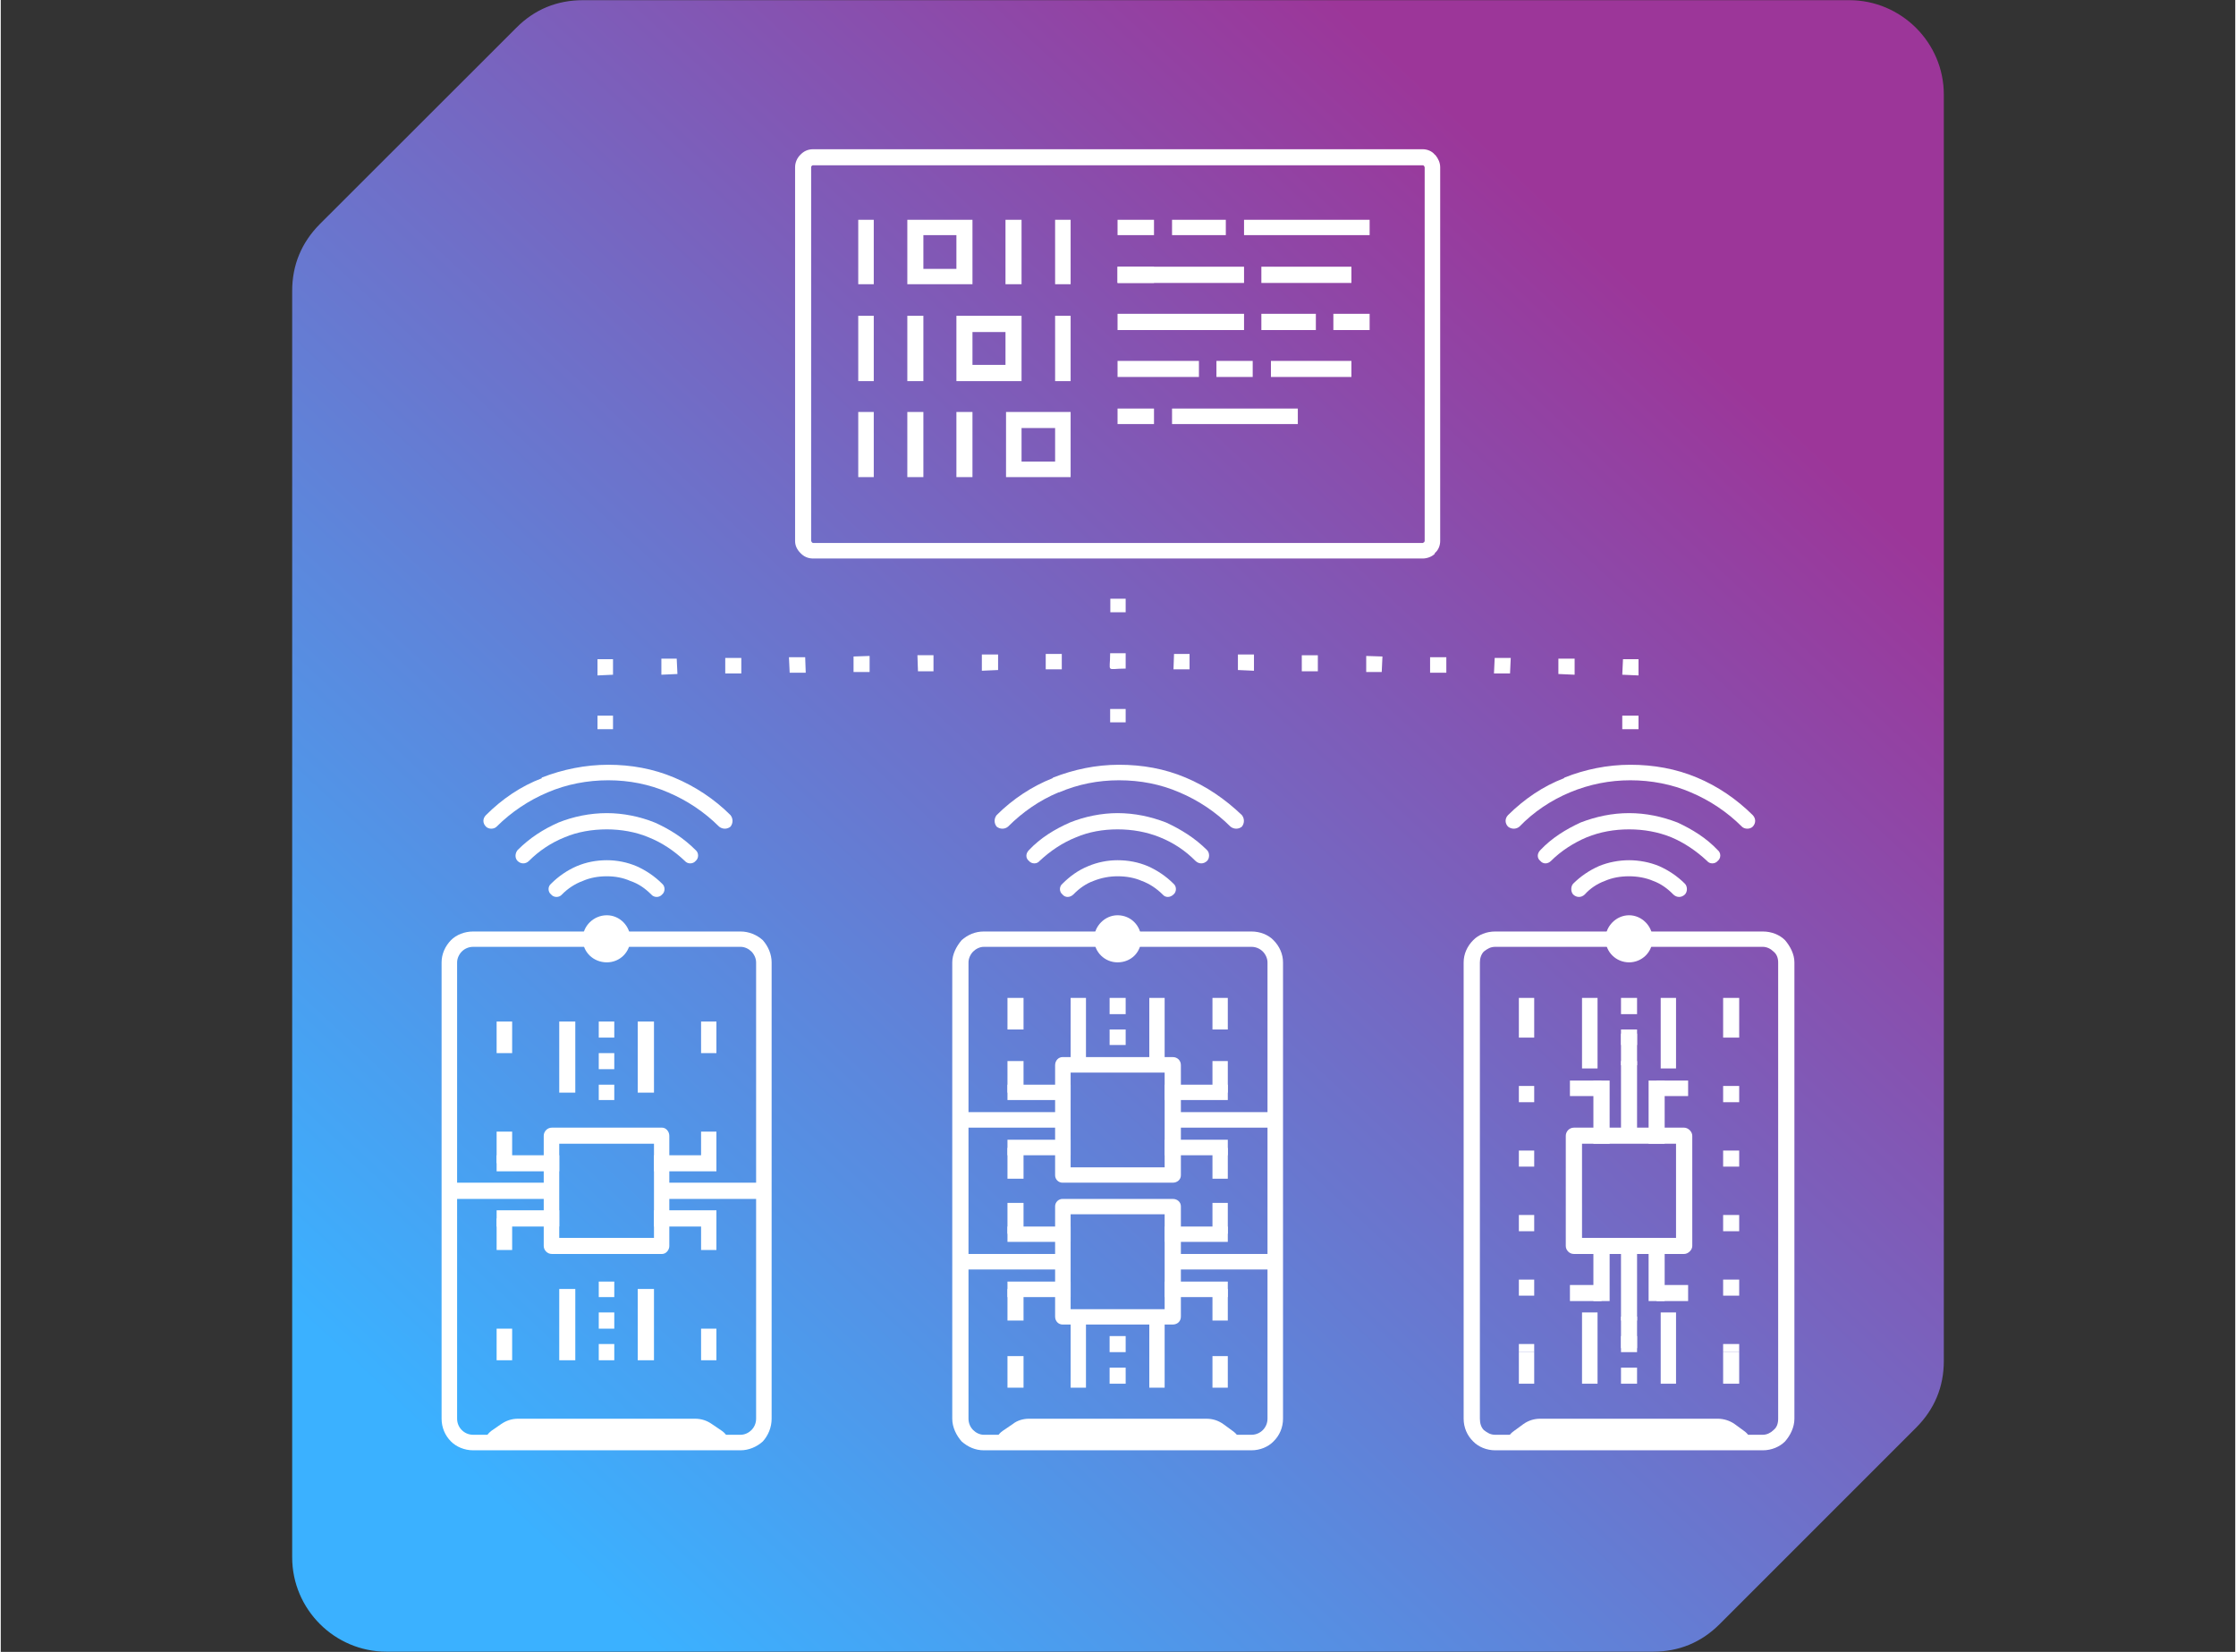 <?xml version="1.0" encoding="UTF-8"?> <svg xmlns="http://www.w3.org/2000/svg" xmlns:xlink="http://www.w3.org/1999/xlink" xmlns:xodm="http://www.corel.com/coreldraw/odm/2003" xml:space="preserve" width="444px" height="328px" version="1.1" style="shape-rendering:geometricPrecision; text-rendering:geometricPrecision; image-rendering:optimizeQuality; fill-rule:evenodd; clip-rule:evenodd" viewBox="0 0 123.83 91.54"><rect x="0" y="0" width="123.83" height="91.54" fill="#333333" stroke="none"/> <defs> <style type="text/css"> .fil1 {fill:none} .fil2 {fill:white} .fil3 {fill:white;fill-rule:nonzero} .fil0 {fill:url(#id0)} </style> <linearGradient id="id0" gradientUnits="userSpaceOnUse" x1="89.73" y1="14.61" x2="26.61" y2="82.43"> <stop offset="0" style="stop-opacity:1; stop-color:#9C3699"></stop> <stop offset="1" style="stop-opacity:1; stop-color:#3BB1FF"></stop> </linearGradient> </defs> <g id="Layer_x0020_1">  <path class="fil0" d="M91.56 91.53l-70.18 0c-2.88,0 -5.23,-2.35 -5.23,-5.23l0 -70.18c0,-1.44 0.52,-2.68 1.53,-3.7l10.89 -10.88c1.01,-1.02 2.26,-1.53 3.69,-1.53l70.18 0c2.88,0 5.24,2.35 5.24,5.23l0 70.18c0,1.44 -0.52,2.68 -1.54,3.7l-10.88 10.88c-1.02,1.02 -2.26,1.53 -3.7,1.53z"></path> <rect class="fil1" width="123.83" height="91.54"></rect> <path class="fil2" d="M96.98 79.96l-13.52 0 0 0c0,-0.26 0.15,-0.49 0.41,-0.67l0.52 -0.38c0.26,-0.18 0.56,-0.29 0.93,-0.29l9.83 0c0.34,0 0.67,0.11 0.93,0.29l0.52 0.38c0.26,0.18 0.38,0.41 0.38,0.67l0 0 0 0z"></path> <path class="fil3" d="M45.02 8.27l33.78 0c0.26,0 0.52,0.11 0.67,0.3l0.04 0.03c0.15,0.19 0.26,0.41 0.26,0.67l0 20.71c0,0.26 -0.11,0.52 -0.3,0.67l0 0.04c-0.15,0.15 -0.41,0.26 -0.67,0.26l-33.78 0c-0.29,0 -0.52,-0.11 -0.7,-0.3l0 0c-0.19,-0.19 -0.3,-0.41 -0.3,-0.67l0 -20.71c0,-0.26 0.11,-0.52 0.3,-0.7 0.18,-0.19 0.41,-0.3 0.7,-0.3zm33.78 0.89l-33.78 0c-0.03,0 -0.07,0 -0.07,0.04 -0.04,0 -0.04,0.04 -0.04,0.07l0 20.71 0.04 0.07c0,0 0.04,0.04 0.07,0.04l33.78 0c0.04,0 0.04,-0.04 0.08,-0.04 0,-0.03 0.03,-0.03 0.03,-0.07l0 -20.71 -0.03 -0.07c-0.04,-0.04 -0.04,-0.04 -0.08,-0.04z"></path> <polygon class="fil3" points="61.89,20 66.4,20 66.4,20.89 61.89,20.89 "></polygon> <polygon class="fil3" points="61.89,17.39 68.9,17.39 68.9,18.29 61.89,18.29 "></polygon> <polygon class="fil3" points="69.86,17.39 72.88,17.39 72.88,18.29 69.86,18.29 "></polygon> <polygon class="fil3" points="70.39,20 74.85,20 74.85,20.89 70.39,20.89 "></polygon> <polygon class="fil3" points="67.37,20 69.38,20 69.38,20.89 67.37,20.89 "></polygon> <polygon class="fil3" points="61.89,14.78 63.91,14.78 63.91,15.68 61.89,15.68 "></polygon> <polygon class="fil3" points="73.85,17.39 75.86,17.39 75.86,18.29 73.85,18.29 "></polygon> <polygon class="fil3" points="61.89,14.78 68.9,14.78 68.9,15.68 61.89,15.68 "></polygon> <polygon class="fil3" points="64.91,22.64 71.88,22.64 71.88,23.5 64.91,23.5 "></polygon> <polygon class="fil3" points="69.86,14.78 74.85,14.78 74.85,15.68 69.86,15.68 "></polygon> <polygon class="fil3" points="61.89,22.64 63.91,22.64 63.91,23.5 61.89,23.5 "></polygon> <path class="fil3" d="M63.91 13.03l-2.02 0 0 -0.85 2.02 0 0 0.85zm11.95 0l-6.96 0 0 -0.85 6.96 0 0 0.85zm-7.97 0l-2.98 0 0 -0.85 2.98 0 0 0.85z"></path> <polygon class="fil3" points="47.52,12.62 47.52,12.18 48.38,12.18 48.38,15.75 47.52,15.75 "></polygon> <path class="fil3" d="M52.96 14.9l0 -1.87 -1.83 0 0 1.87 1.83 0zm0.89 -2.28l0 3.13 -3.61 0 0 -3.57 3.61 0 0 0.44z"></path> <polygon class="fil3" points="55.68,12.62 55.68,12.18 56.57,12.18 56.57,15.75 55.68,15.75 "></polygon> <polygon class="fil3" points="58.43,12.62 58.43,12.18 59.29,12.18 59.29,15.75 58.43,15.75 "></polygon> <polygon class="fil3" points="58.43,17.95 58.43,17.5 59.29,17.5 59.29,21.12 58.43,21.12 "></polygon> <path class="fil3" d="M52.96 20.67l0 -3.17 3.61 0 0 3.62 -3.61 0 0 -0.45zm0.89 -2.27l0 1.82 1.83 0 0 -1.82 -1.83 0z"></path> <polygon class="fil3" points="50.24,17.95 50.24,17.5 51.13,17.5 51.13,21.12 50.24,21.12 "></polygon> <polygon class="fil3" points="47.52,17.95 47.52,17.5 48.38,17.5 48.38,21.12 47.52,21.12 "></polygon> <polygon class="fil3" points="52.96,23.28 52.96,22.83 53.85,22.83 53.85,26.44 52.96,26.44 "></polygon> <path class="fil3" d="M55.71 25.99l0 -3.16 3.58 0 0 3.61 -3.58 0 0 -0.45zm0.86 -2.27l0 1.86 1.86 0 0 -1.86 -1.86 0z"></path> <polygon class="fil3" points="50.24,23.28 50.24,22.83 51.13,22.83 51.13,26.44 50.24,26.44 "></polygon> <polygon class="fil3" points="47.52,23.28 47.52,22.83 48.38,22.83 48.38,26.44 47.52,26.44 "></polygon> <path class="fil3" d="M70.2 78.62l0 -25.29c0,-0.22 -0.11,-0.45 -0.26,-0.6 -0.15,-0.15 -0.37,-0.26 -0.63,-0.26l-14.83 0c-0.22,0 -0.44,0.11 -0.59,0.26 -0.15,0.15 -0.26,0.38 -0.26,0.6l0 25.29c0,0.26 0.11,0.48 0.26,0.63 0.15,0.15 0.37,0.26 0.59,0.26l14.83 0c0.26,0 0.48,-0.11 0.63,-0.26 0.15,-0.15 0.26,-0.37 0.26,-0.63zm0.86 -25.29l0 25.29c0,0.48 -0.19,0.93 -0.53,1.26 -0.29,0.3 -0.74,0.49 -1.22,0.49l-14.83 0c-0.48,0 -0.89,-0.19 -1.23,-0.49 -0.29,-0.33 -0.52,-0.78 -0.52,-1.26l0 -25.29c0,-0.45 0.23,-0.89 0.52,-1.23 0.34,-0.3 0.75,-0.48 1.23,-0.48l14.83 0c0.48,0 0.93,0.18 1.22,0.48 0.34,0.34 0.53,0.78 0.53,1.23z"></path> <path class="fil2" d="M68.67 79.96l-13.52 0 0 0c0,-0.26 0.12,-0.49 0.38,-0.67l0.56 -0.38c0.22,-0.18 0.55,-0.29 0.89,-0.29l9.83 0c0.37,0 0.67,0.11 0.93,0.29l0.52 0.38c0.26,0.18 0.41,0.41 0.41,0.67l0 0 0 0z"></path> <path class="fil3" d="M64.5 67.29l-5.21 0 0 5.26 5.21 0 0 -5.26zm-5.66 -0.85l6.11 0c0.26,0 0.45,0.18 0.45,0.41l0 6.11c0,0.26 -0.19,0.44 -0.45,0.44l-6.11 0c-0.22,0 -0.41,-0.18 -0.41,-0.44l0 -6.11c0,-0.23 0.19,-0.41 0.41,-0.41z"></path> <polygon class="fil3" points="58.84,71.02 59.29,71.02 59.29,71.88 55.79,71.88 55.79,71.02 "></polygon> <polygon class="fil3" points="70.61,70.35 64.95,70.35 64.95,69.49 70.61,69.49 "></polygon> <polygon class="fil3" points="58.84,70.35 53.18,70.35 53.18,69.49 58.84,69.49 "></polygon> <polygon class="fil3" points="58.84,67.97 59.29,67.97 59.29,68.82 55.79,68.82 55.79,67.97 "></polygon> <polygon class="fil3" points="55.79,68.37 55.79,66.66 56.68,66.66 56.68,68.37 "></polygon> <polygon class="fil3" points="55.79,73.18 55.79,71.43 56.68,71.43 56.68,73.18 "></polygon> <polygon class="fil3" points="64.95,71.88 64.5,71.88 64.5,71.02 68,71.02 68,71.88 "></polygon> <polygon class="fil3" points="64.95,68.82 64.5,68.82 64.5,67.97 68,67.97 68,68.82 "></polygon> <polygon class="fil3" points="67.15,68.37 67.15,66.66 68,66.66 68,68.37 "></polygon> <polygon class="fil3" points="67.15,73.18 67.15,71.43 68,71.43 68,73.18 "></polygon> <path class="fil3" d="M64.5 59.44l-5.21 0 0 5.25 5.21 0 0 -5.25zm-5.66 -0.86l6.11 0c0.26,0 0.45,0.19 0.45,0.45l0 6.1c0,0.23 -0.19,0.41 -0.45,0.41l-6.11 0c-0.22,0 -0.41,-0.18 -0.41,-0.41l0 -6.1c0,-0.26 0.19,-0.45 0.41,-0.45z"></path> <polygon class="fil3" points="58.84,63.16 59.29,63.16 59.29,64.02 55.79,64.02 55.79,63.16 "></polygon> <polygon class="fil3" points="70.61,62.49 64.95,62.49 64.95,61.63 70.61,61.63 "></polygon> <polygon class="fil3" points="58.84,62.49 53.18,62.49 53.18,61.63 58.84,61.63 "></polygon> <polygon class="fil3" points="58.84,60.11 59.29,60.11 59.29,60.96 55.79,60.96 55.79,60.11 "></polygon> <polygon class="fil3" points="55.79,60.55 55.79,58.8 56.68,58.8 56.68,60.55 "></polygon> <polygon class="fil3" points="55.79,65.32 55.79,63.61 56.68,63.61 56.68,65.32 "></polygon> <polygon class="fil3" points="64.95,64.02 64.5,64.02 64.5,63.16 68,63.16 68,64.02 "></polygon> <polygon class="fil3" points="64.95,60.96 64.5,60.96 64.5,60.11 68,60.11 68,60.96 "></polygon> <polygon class="fil3" points="67.15,60.55 67.15,58.8 68,58.8 68,60.55 "></polygon> <polygon class="fil3" points="67.15,65.32 67.15,63.61 68,63.61 68,65.32 "></polygon> <polygon class="fil3" points="64.5,55.3 64.5,59.21 63.65,59.21 63.65,55.3 "></polygon> <polygon class="fil3" points="60.14,55.3 60.14,59.21 59.29,59.21 59.29,55.3 "></polygon> <path class="fil3" d="M62.34 59.03l0 -0.23 -0.89 0 0 0.23 0.89 0zm0 -1.12l-0.89 0 0 -0.86 0.89 0 0 0.86zm0 -1.71l-0.89 0 0 -0.9 0.89 0 0 0.9z"></path> <polygon class="fil3" points="67.15,57.05 67.15,55.3 68,55.3 68,57.05 "></polygon> <polygon class="fil3" points="55.79,57.05 55.79,55.3 56.68,55.3 56.68,57.05 "></polygon> <polygon class="fil3" points="63.65,76.9 63.65,72.96 64.5,72.96 64.5,76.9 "></polygon> <polygon class="fil3" points="60.14,72.96 60.14,76.9 59.29,76.9 59.29,72.96 "></polygon> <path class="fil3" d="M61.45 72.96l0 0.22 0.89 0 0 -0.22 -0.89 0zm0 1.08l0.89 0 0 0.89 -0.89 0 0 -0.89zm0 1.75l0.89 0 0 0.89 -0.89 0 0 -0.89z"></path> <polygon class="fil3" points="68,75.15 68,76.9 67.15,76.9 67.15,75.15 "></polygon> <polygon class="fil3" points="56.68,75.15 56.68,76.9 55.79,76.9 55.79,75.15 "></polygon> <path class="fil3" d="M64.99 48.97c0.18,0.15 0.18,0.45 0,0.6 -0.19,0.18 -0.45,0.18 -0.6,0 -0.34,-0.34 -0.74,-0.6 -1.15,-0.75 -0.41,-0.18 -0.86,-0.26 -1.35,-0.26 -0.44,0 -0.89,0.08 -1.34,0.26 -0.41,0.15 -0.78,0.41 -1.11,0.75 -0.19,0.18 -0.45,0.18 -0.6,0 -0.19,-0.15 -0.19,-0.45 0,-0.6 0.41,-0.41 0.86,-0.74 1.42,-0.97 0.52,-0.22 1.08,-0.33 1.63,-0.33 0.6,0 1.16,0.11 1.68,0.33 0.52,0.23 1.01,0.56 1.42,0.97z"></path> <path class="fil2" d="M61.89 50.72c-0.7,0 -1.3,0.6 -1.3,1.31 0,0.74 0.6,1.3 1.3,1.3 0.75,0 1.31,-0.56 1.31,-1.3 0,-0.71 -0.56,-1.31 -1.31,-1.31z"></path> <path class="fil3" d="M66.85 47.11c0.15,0.15 0.15,0.45 0,0.6 -0.19,0.18 -0.45,0.18 -0.64,0 -0.55,-0.56 -1.22,-1.01 -1.97,-1.31 -0.74,-0.3 -1.53,-0.44 -2.35,-0.44 -0.81,0 -1.6,0.14 -2.3,0.44 -0.75,0.3 -1.42,0.75 -2.02,1.31 -0.14,0.18 -0.44,0.18 -0.59,0 -0.19,-0.15 -0.19,-0.41 0,-0.6 0.63,-0.67 1.41,-1.15 2.27,-1.53 0.82,-0.33 1.75,-0.52 2.64,-0.52 0.94,0 1.83,0.19 2.69,0.52 0.82,0.38 1.6,0.86 2.27,1.53z"></path> <path class="fil3" d="M68.78 45.17c0.15,0.19 0.15,0.45 0,0.64 -0.18,0.15 -0.44,0.15 -0.63,0 -0.82,-0.82 -1.79,-1.46 -2.83,-1.9 -1.04,-0.45 -2.16,-0.67 -3.35,-0.67 -1.16,0 -2.27,0.22 -3.32,0.67l-0.03 0c-1.05,0.44 -1.98,1.08 -2.8,1.9 -0.18,0.15 -0.44,0.15 -0.63,0 -0.15,-0.19 -0.15,-0.45 0,-0.64 0.89,-0.89 1.97,-1.6 3.09,-2.04l0.04 -0.04c1.15,-0.45 2.38,-0.71 3.65,-0.71 1.3,0 2.53,0.22 3.69,0.71 1.15,0.48 2.19,1.19 3.12,2.08z"></path> <path class="fil3" d="M41.86 78.62l0 -25.29c0,-0.22 -0.11,-0.45 -0.26,-0.6 -0.15,-0.15 -0.37,-0.26 -0.6,-0.26l-14.82 0c-0.26,0 -0.48,0.11 -0.63,0.26 -0.15,0.15 -0.26,0.38 -0.26,0.6l0 25.29c0,0.26 0.11,0.48 0.26,0.63 0.15,0.15 0.37,0.26 0.63,0.26l14.82 0c0.23,0 0.45,-0.11 0.6,-0.26 0.15,-0.15 0.26,-0.37 0.26,-0.63zm0.86 -25.29l0 25.29c0,0.48 -0.19,0.93 -0.49,1.26 -0.33,0.3 -0.78,0.49 -1.23,0.49l-14.82 0c-0.48,0 -0.93,-0.19 -1.23,-0.49 -0.33,-0.33 -0.52,-0.78 -0.52,-1.26l0 -25.29c0,-0.45 0.19,-0.89 0.52,-1.23 0.3,-0.3 0.75,-0.48 1.23,-0.48l14.82 0c0.45,0 0.9,0.18 1.23,0.48 0.3,0.34 0.49,0.78 0.49,1.23z"></path> <path class="fil3" d="M36.2 63.38l-5.25 0 0 5.22 5.25 0 0 -5.22zm-5.66 -0.89l6.11 0c0.22,0 0.4,0.22 0.4,0.45l0 6.11c0,0.22 -0.18,0.44 -0.4,0.44l-6.11 0c-0.26,0 -0.45,-0.22 -0.45,-0.44l0 -6.11c0,-0.23 0.19,-0.45 0.45,-0.45z"></path> <polygon class="fil3" points="30.54,67.07 30.95,67.07 30.95,67.97 27.48,67.97 27.48,67.07 "></polygon> <polygon class="fil3" points="42.31,66.44 36.65,66.44 36.65,65.54 42.31,65.54 "></polygon> <polygon class="fil3" points="30.54,66.44 24.84,66.44 24.84,65.54 30.54,65.54 "></polygon> <polygon class="fil3" points="30.54,64.02 30.95,64.02 30.95,64.91 27.48,64.91 27.48,64.02 "></polygon> <polygon class="fil3" points="27.48,64.46 27.48,62.71 28.34,62.71 28.34,64.46 "></polygon> <polygon class="fil3" points="27.48,69.27 27.48,67.52 28.34,67.52 28.34,69.27 "></polygon> <polygon class="fil3" points="36.65,67.97 36.2,67.97 36.2,67.07 39.66,67.07 39.66,67.97 "></polygon> <polygon class="fil3" points="36.65,64.91 36.2,64.91 36.2,64.02 39.66,64.02 39.66,64.91 "></polygon> <polygon class="fil3" points="38.81,64.46 38.81,62.71 39.66,62.71 39.66,64.46 "></polygon> <polygon class="fil3" points="38.81,69.27 38.81,67.52 39.66,67.52 39.66,69.27 "></polygon> <path class="fil2" d="M40.33 79.96l-13.52 0 0 0c0,-0.26 0.15,-0.49 0.38,-0.67l0.55 -0.38c0.27,-0.18 0.56,-0.29 0.94,-0.29l9.79 0c0.37,0 0.67,0.11 0.93,0.29l0.56 0.38c0.26,0.18 0.37,0.41 0.37,0.67l0 0 0 0z"></path> <polygon class="fil3" points="36.2,71.43 36.2,75.38 35.3,75.38 35.3,71.43 "></polygon> <polygon class="fil3" points="31.84,71.43 31.84,75.38 30.95,75.38 30.95,71.43 "></polygon> <path class="fil3" d="M33.14 71.02l0 0.86 0.86 0 0 -0.86 -0.86 0zm0 1.71l0.86 0 0 0.9 -0.86 0 0 -0.9zm0 1.75l0.86 0 0 0.9 -0.86 0 0 -0.9z"></path> <polygon class="fil3" points="36.2,56.61 36.2,60.55 35.3,60.55 35.3,56.61 "></polygon> <polygon class="fil3" points="31.84,56.61 31.84,60.55 30.95,60.55 30.95,56.61 "></polygon> <path class="fil3" d="M34 60.96l0 -0.85 -0.86 0 0 0.85 0.86 0zm0 -1.71l-0.86 0 0 -0.89 0.86 0 0 0.89zm0 -1.75l-0.86 0 0 -0.89 0.86 0 0 0.89z"></path> <polygon class="fil3" points="38.81,58.36 38.81,56.61 39.66,56.61 39.66,58.36 "></polygon> <polygon class="fil3" points="27.48,58.36 27.48,56.61 28.34,56.61 28.34,58.36 "></polygon> <polygon class="fil3" points="38.81,75.38 38.81,73.63 39.66,73.63 39.66,75.38 "></polygon> <polygon class="fil3" points="27.48,75.38 27.48,73.63 28.34,73.63 28.34,75.38 "></polygon> <path class="fil3" d="M36.65 48.97c0.18,0.15 0.18,0.45 0,0.6 -0.15,0.18 -0.45,0.18 -0.6,0 -0.34,-0.34 -0.71,-0.6 -1.16,-0.75 -0.4,-0.18 -0.85,-0.26 -1.3,-0.26 -0.48,0 -0.93,0.08 -1.34,0.26 -0.41,0.15 -0.82,0.41 -1.15,0.75 -0.15,0.18 -0.45,0.18 -0.6,0 -0.19,-0.15 -0.19,-0.45 0,-0.6 0.41,-0.41 0.89,-0.74 1.42,-0.97 0.52,-0.22 1.08,-0.33 1.67,-0.33 0.56,0 1.12,0.11 1.64,0.33 0.52,0.23 1.01,0.56 1.42,0.97z"></path> <path class="fil2" d="M33.59 50.72c-0.74,0 -1.34,0.6 -1.34,1.31 0,0.74 0.6,1.3 1.34,1.3 0.71,0 1.3,-0.56 1.3,-1.3 0,-0.71 -0.59,-1.31 -1.3,-1.31z"></path> <path class="fil3" d="M38.51 47.11c0.18,0.15 0.18,0.45 0,0.6 -0.15,0.18 -0.45,0.18 -0.6,0 -0.59,-0.56 -1.26,-1.01 -2.01,-1.31 -0.71,-0.3 -1.53,-0.44 -2.31,-0.44 -0.82,0 -1.64,0.14 -2.34,0.44 -0.75,0.3 -1.42,0.75 -1.98,1.31 -0.18,0.18 -0.45,0.18 -0.63,0 -0.15,-0.15 -0.15,-0.41 0,-0.6 0.67,-0.67 1.41,-1.15 2.27,-1.53 0.82,-0.33 1.75,-0.52 2.68,-0.52 0.9,0 1.83,0.19 2.65,0.52 0.85,0.38 1.6,0.86 2.27,1.53z"></path> <path class="fil3" d="M40.44 45.17c0.15,0.19 0.15,0.45 0,0.64 -0.18,0.15 -0.44,0.15 -0.63,0 -0.82,-0.82 -1.79,-1.46 -2.83,-1.9 -1.04,-0.45 -2.16,-0.67 -3.31,-0.67 -1.16,0 -2.31,0.22 -3.36,0.67l0 0c-1.04,0.44 -2.01,1.08 -2.83,1.9 -0.15,0.15 -0.44,0.15 -0.59,0 -0.19,-0.19 -0.19,-0.45 0,-0.64 0.89,-0.89 1.93,-1.6 3.09,-2.04l0 -0.04c1.15,-0.45 2.42,-0.71 3.69,-0.71 1.26,0 2.49,0.22 3.65,0.71 1.15,0.48 2.23,1.19 3.12,2.08z"></path> <path class="fil3" d="M98.5 78.62l0 -25.29c0,-0.22 -0.07,-0.45 -0.26,-0.6 -0.15,-0.15 -0.37,-0.26 -0.59,-0.26l-14.83 0c-0.26,0 -0.44,0.11 -0.63,0.26 -0.15,0.15 -0.22,0.38 -0.22,0.6l0 25.29c0,0.26 0.07,0.48 0.22,0.63 0.19,0.15 0.37,0.26 0.63,0.26l14.83 0c0.22,0 0.44,-0.11 0.59,-0.26 0.19,-0.15 0.26,-0.37 0.26,-0.63zm0.9 -25.29l0 25.29c0,0.48 -0.23,0.93 -0.52,1.26 -0.3,0.3 -0.75,0.49 -1.23,0.49l-14.83 0c-0.48,0 -0.93,-0.19 -1.22,-0.49 -0.34,-0.33 -0.53,-0.78 -0.53,-1.26l0 -25.29c0,-0.45 0.19,-0.89 0.53,-1.23 0.29,-0.3 0.74,-0.48 1.22,-0.48l14.83 0c0.48,0 0.93,0.18 1.23,0.48 0.29,0.34 0.52,0.78 0.52,1.23z"></path> <path class="fil3" d="M87.63 63.38l0 5.22 5.21 0 0 -5.22 -5.21 0zm-0.9 5.67l0 -6.11c0,-0.23 0.19,-0.45 0.45,-0.45l6.11 0c0.22,0 0.45,0.22 0.45,0.45l0 6.11c0,0.22 -0.23,0.44 -0.45,0.44l-6.11 0c-0.26,0 -0.45,-0.22 -0.45,-0.44z"></path> <polygon class="fil3" points="91.32,69.05 91.32,68.6 92.21,68.6 92.21,72.1 91.32,72.1 "></polygon> <polygon class="fil3" points="90.68,57.28 90.68,62.94 89.79,62.94 89.79,57.28 "></polygon> <polygon class="fil3" points="90.68,69.05 90.68,74.71 89.79,74.71 89.79,69.05 "></polygon> <polygon class="fil3" points="88.26,69.05 88.26,68.6 89.16,68.6 89.16,72.1 88.26,72.1 "></polygon> <polygon class="fil3" points="88.71,72.1 86.96,72.1 86.96,71.21 88.71,71.21 "></polygon> <polygon class="fil3" points="93.51,72.1 91.76,72.1 91.76,71.21 93.51,71.21 "></polygon> <polygon class="fil3" points="92.21,62.94 92.21,63.38 91.32,63.38 91.32,59.88 92.21,59.88 "></polygon> <polygon class="fil3" points="89.16,62.94 89.16,63.38 88.26,63.38 88.26,59.88 89.16,59.88 "></polygon> <polygon class="fil3" points="88.71,60.74 86.96,60.74 86.96,59.88 88.71,59.88 "></polygon> <polygon class="fil3" points="93.51,60.74 91.76,60.74 91.76,59.88 93.51,59.88 "></polygon> <polygon class="fil3" points="92.84,55.3 92.84,59.21 91.99,59.21 91.99,55.3 "></polygon> <polygon class="fil3" points="88.49,55.3 88.49,59.21 87.63,59.21 87.63,55.3 "></polygon> <path class="fil3" d="M90.68 59.03l0 -0.23 -0.89 0 0 0.23 0.89 0zm0 -1.12l-0.89 0 0 -0.86 0.89 0 0 0.86zm0 -1.71l-0.89 0 0 -0.9 0.89 0 0 0.9z"></path> <polygon class="fil3" points="95.45,57.05 95.45,55.3 96.34,55.3 96.34,57.05 "></polygon> <polygon class="fil3" points="84.13,57.05 84.13,55.3 84.98,55.3 84.98,57.05 "></polygon> <polygon class="fil3" points="91.99,76.68 91.99,72.73 92.84,72.73 92.84,76.68 "></polygon> <polygon class="fil3" points="87.63,76.68 87.63,72.73 88.49,72.73 88.49,76.68 "></polygon> <path class="fil3" d="M89.79 72.96l0 0.22 0.89 0 0 -0.22 -0.89 0zm0 1.08l0.89 0 0 0.89 -0.89 0 0 -0.89zm0 1.75l0.89 0 0 0.89 -0.89 0 0 -0.89z"></path> <polygon class="fil3" points="96.34,74.93 96.34,76.68 95.45,76.68 95.45,74.93 "></polygon> <polygon class="fil3" points="84.98,74.93 84.98,76.68 84.13,76.68 84.13,74.93 "></polygon> <path class="fil3" d="M96.34 74.93l0 -0.45 -0.89 0 0 0.45 0.89 0zm0 -3.13l-0.89 0 0 -0.89 0.89 0 0 0.89zm0 -3.57l-0.89 0 0 -0.9 0.89 0 0 0.9zm0 -3.58l-0.89 0 0 -0.89 0.89 0 0 0.89zm0 -3.57l-0.89 0 0 -0.9 0.89 0 0 0.9zm0 -3.58l-0.89 0 0 -0.45 0.89 0 0 0.45z"></path> <path class="fil3" d="M84.98 74.93l0 -0.45 -0.85 0 0 0.45 0.85 0zm0 -3.13l-0.85 0 0 -0.89 0.85 0 0 0.89zm0 -3.57l-0.85 0 0 -0.9 0.85 0 0 0.9zm0 -3.58l-0.85 0 0 -0.89 0.85 0 0 0.89zm0 -3.57l-0.85 0 0 -0.9 0.85 0 0 0.9zm0 -3.58l-0.85 0 0 -0.45 0.85 0 0 0.45z"></path> <path class="fil3" d="M93.33 48.97c0.15,0.15 0.15,0.45 0,0.6 -0.19,0.18 -0.45,0.18 -0.64,0 -0.33,-0.34 -0.7,-0.6 -1.11,-0.75 -0.41,-0.18 -0.9,-0.26 -1.34,-0.26 -0.49,0 -0.94,0.08 -1.35,0.26 -0.41,0.15 -0.81,0.41 -1.11,0.75 -0.19,0.18 -0.45,0.18 -0.64,0 -0.14,-0.15 -0.14,-0.45 0,-0.6 0.41,-0.41 0.9,-0.74 1.42,-0.97 0.52,-0.22 1.12,-0.33 1.68,-0.33 0.55,0 1.15,0.11 1.67,0.33 0.52,0.23 1.01,0.56 1.42,0.97z"></path> <path class="fil2" d="M90.24 50.72c-0.71,0 -1.31,0.6 -1.31,1.31 0,0.74 0.6,1.3 1.31,1.3 0.7,0 1.3,-0.56 1.3,-1.3 0,-0.71 -0.6,-1.31 -1.3,-1.31z"></path> <path class="fil3" d="M95.15 47.11c0.19,0.15 0.19,0.45 0,0.6 -0.15,0.18 -0.45,0.18 -0.59,0 -0.6,-0.56 -1.27,-1.01 -1.98,-1.31 -0.74,-0.3 -1.53,-0.44 -2.34,-0.44 -0.82,0 -1.61,0.14 -2.35,0.44 -0.71,0.3 -1.42,0.75 -1.98,1.31 -0.18,0.18 -0.44,0.18 -0.59,0 -0.19,-0.15 -0.19,-0.41 0,-0.6 0.63,-0.67 1.41,-1.15 2.23,-1.53 0.86,-0.33 1.75,-0.52 2.69,-0.52 0.93,0 1.82,0.19 2.68,0.52 0.82,0.38 1.6,0.86 2.23,1.53z"></path> <path class="fil3" d="M97.09 45.17c0.18,0.19 0.18,0.45 0,0.64 -0.15,0.15 -0.45,0.15 -0.6,0 -0.82,-0.82 -1.79,-1.46 -2.83,-1.9 -1.04,-0.45 -2.2,-0.67 -3.35,-0.67 -1.15,0 -2.27,0.22 -3.35,0.67l0 0c-1.05,0.44 -2.01,1.08 -2.8,1.9 -0.18,0.15 -0.44,0.15 -0.63,0 -0.18,-0.19 -0.18,-0.45 0,-0.64 0.9,-0.89 1.94,-1.6 3.09,-2.04l0.04 -0.04c1.12,-0.45 2.38,-0.71 3.65,-0.71 1.27,0 2.53,0.22 3.69,0.71 1.15,0.48 2.19,1.19 3.09,2.08z"></path> <path class="fil3" d="M61.49 33.18l0.85 0 0 0.75 -0.85 0 0 -0.75zm3.5 3.91l0.03 -0.85 0.86 0 0 0.85 -0.89 0zm3.57 0.04l0 -0.86 0.89 0 0 0.9 -0.89 -0.04zm3.54 0.07l0 -0.89 0.89 0 0 0.89 -0.89 0zm3.57 0.04l0 -0.89 0.9 0.03 -0.04 0.86 -0.86 0zm3.54 0.04l0 -0.86 0.9 0 0 0.86 -0.9 0zm3.54 0.04l0.04 -0.86 0.89 0 -0.04 0.86 -0.89 0zm3.57 0.03l0 -0.85 0.9 0 0 0.89 -0.9 -0.04zm3.54 0.04l0.04 -0.86 0.86 0 0 0.9 -0.9 -0.04zm0 2.27l0.9 0 0 0.75 -0.9 0 0 -0.75z"></path> <path class="fil3" d="M62.34 40.03l-0.86 0 0 -0.74 0.86 0 0 0.74zm0 -2.98c-1.12,0 -0.86,0.27 -0.86,-0.85l0.86 0 0 0.85zm-3.54 -0.81l0 0.85 -0.89 0 0 -0.85 0.89 0zm-3.53 0.03l0 0.86 -0.9 0.04 0 -0.9 0.9 0zm-3.58 0.04l0 0.89 -0.86 0 -0.03 -0.89 0.89 0zm-3.54 0.04l0 0.89 -0.89 0 0 -0.86 0.89 -0.03zm-3.57 0.07l0.03 0.86 -0.89 0 -0.04 -0.86 0.9 0zm-3.54 0.04l0 0.86 -0.89 0 0 -0.86 0.89 0zm-3.58 0.04l0.04 0.85 -0.89 0.04 0 -0.89 0.85 0zm-3.53 0.03l0 0.86 -0.86 0.04 0 -0.9 0.86 0zm-0.86 3.13l0.86 0 0 0.75 -0.86 0 0 -0.75z"></path> </g> </svg> 